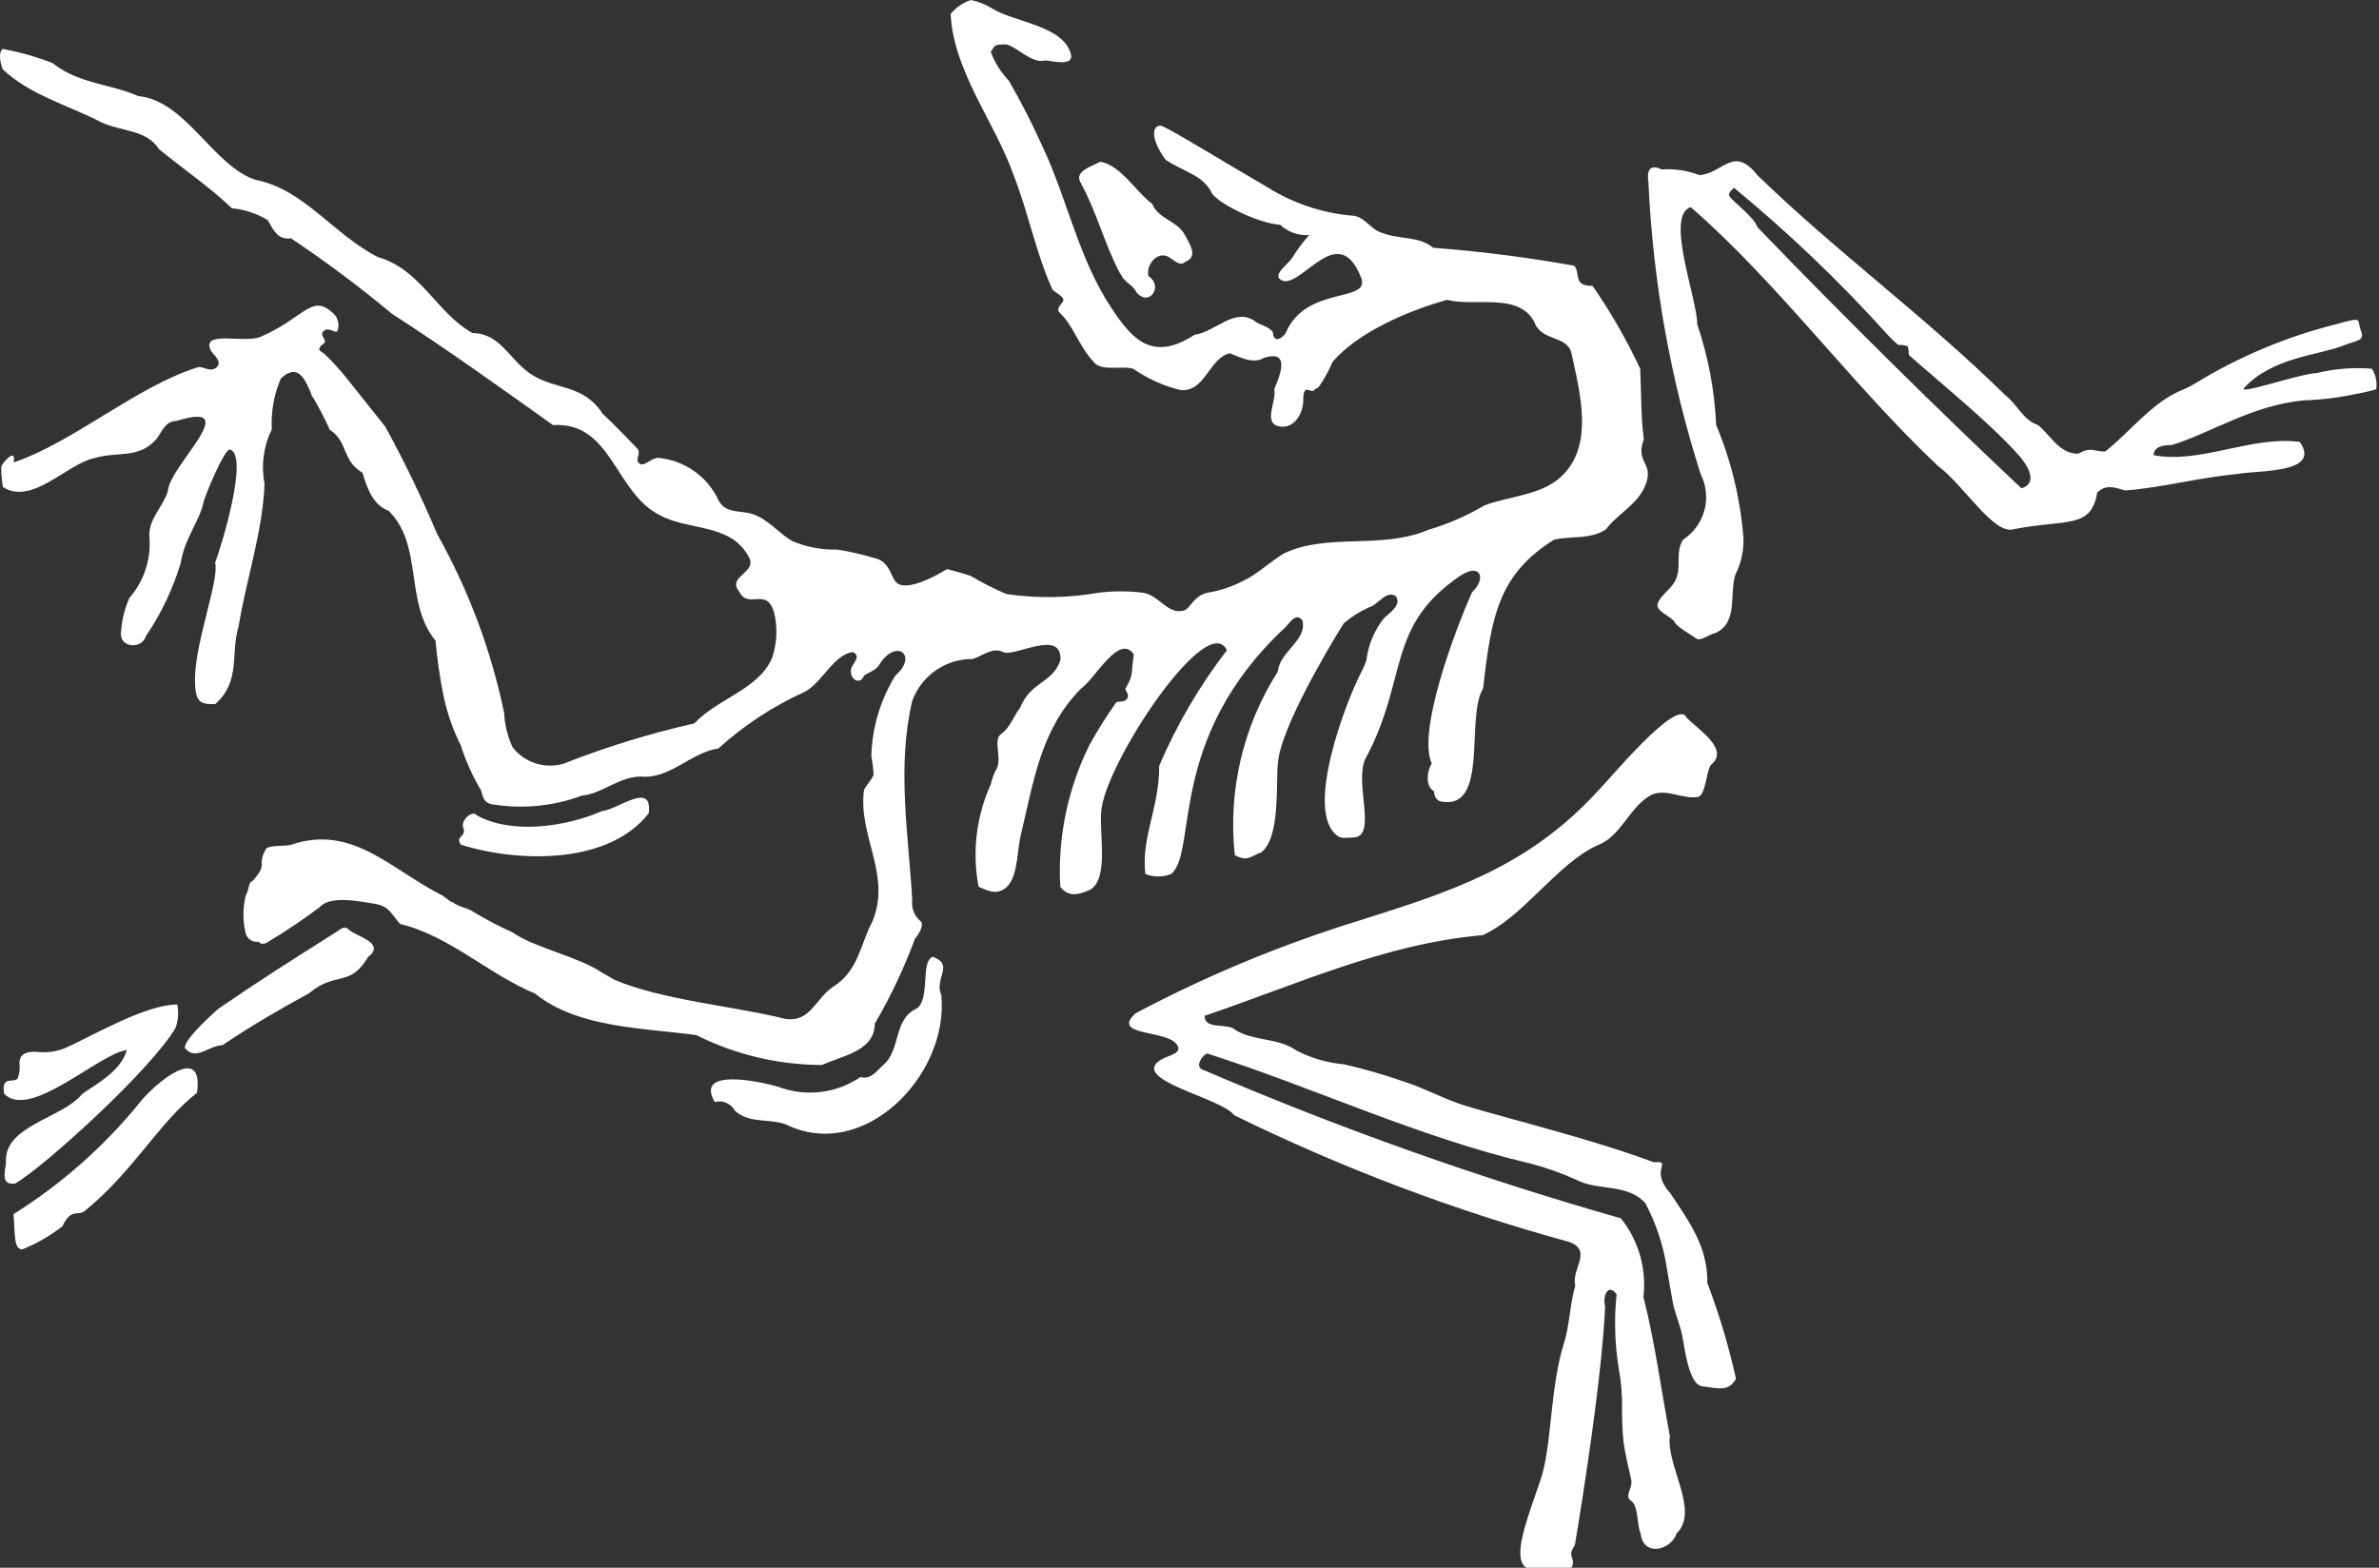 <svg width="88" height="58" viewBox="0 0 88 58" fill="none" xmlns="http://www.w3.org/2000/svg">
<rect x="0" y="0" width="88" height="58" fill="#333333" stroke="none"/>
<g clip-path="url(#clip0_364_2956)">
<path d="M87.739 13.641C87.048 13.584 86.353 13.639 85.681 13.806C85.136 13.806 82.735 14.641 83.011 14.35C84.077 13.202 85.785 13.149 86.702 12.776C87.194 12.583 87.492 12.62 87.329 12.225C87.165 11.83 87.478 11.695 86.419 11.994C84.578 12.454 82.817 13.194 81.199 14.186C81.02 14.293 80.834 14.385 80.64 14.462C79.589 14.917 78.813 15.953 77.881 16.698C77.516 16.736 77.359 16.497 76.874 16.788C76.173 16.788 75.86 16.11 75.383 15.722C74.846 15.557 74.637 14.976 74.167 14.611C71.257 11.748 67.904 9.295 65.003 6.477C64.115 5.351 63.728 6.432 62.855 6.477C62.412 6.305 61.935 6.234 61.461 6.269C61.461 6.269 60.842 5.904 60.976 6.754C61.144 10.419 61.793 14.046 62.908 17.542C63.117 17.955 63.167 18.43 63.047 18.878C62.927 19.325 62.647 19.712 62.259 19.965C61.931 20.442 62.259 21.098 61.908 21.583C61.752 21.829 61.416 22.045 61.319 22.328C61.222 22.612 61.841 22.813 61.946 23.014C62.05 23.215 62.52 23.454 62.796 23.655C63.02 23.655 63.221 23.469 63.445 23.424C64.31 23.037 63.959 21.993 64.191 21.263C64.407 20.834 64.51 20.357 64.489 19.876C64.375 18.448 64.035 17.046 63.482 15.724C63.425 14.454 63.189 13.199 62.781 11.996C62.781 11.034 61.58 7.964 62.542 7.664C65.756 10.453 68.508 14.24 71.684 17.237C72.64 17.938 73.75 19.809 74.488 19.578C76.449 19.198 77.351 19.578 77.575 18.228C77.918 17.871 78.321 18.072 78.611 18.145C79.991 18.041 81.363 17.661 82.78 17.534C83.481 17.392 85.898 17.534 85.069 16.349C83.294 16.11 81.408 17.169 79.665 16.841C79.665 16.498 80.075 16.466 80.321 16.466C81.671 16.079 83.304 14.976 85.243 14.811C85.885 14.789 86.524 14.71 87.151 14.573C87.403 14.531 87.653 14.474 87.897 14.401C87.937 14.137 87.881 13.868 87.739 13.641ZM74.772 18.063C71.693 15.17 68.136 11.651 65.011 8.408C64.877 8.042 64.265 7.588 64.019 7.319C63.87 7.177 64.019 7.073 64.139 6.945C66.16 8.608 68.055 10.419 69.806 12.365C69.934 12.507 70.073 12.639 70.221 12.76C70.332 12.758 70.442 12.77 70.549 12.798C70.616 12.835 70.594 13.118 70.616 13.14C71.705 14.102 73.554 15.608 74.569 16.727C75.212 17.406 75.279 17.928 74.772 18.063ZM34.506 35.395C34.036 35.559 34.423 36.961 33.909 37.311C33.029 37.706 33.335 38.862 32.657 39.413C32.411 39.644 32.202 39.95 31.829 39.846C31.391 40.145 30.887 40.334 30.36 40.397C29.833 40.461 29.299 40.397 28.802 40.211C28.175 40.025 25.677 39.465 26.438 40.77C26.58 40.732 26.731 40.743 26.866 40.801C27.002 40.859 27.114 40.961 27.184 41.09C27.691 41.568 28.444 41.381 29.048 41.589C31.963 43.036 35.117 39.755 34.819 36.809C34.543 36.183 35.327 35.691 34.491 35.393L34.506 35.395ZM41.455 10.136C41.59 10.464 41.888 10.51 42.038 10.814C42.507 11.373 43.051 10.583 42.485 10.218C42.38 9.852 42.746 9.33 43.156 9.472C43.372 9.546 43.618 9.897 43.842 9.688C44.319 9.502 44.028 9.054 43.842 8.719C43.581 8.175 42.844 8.108 42.626 7.548C42.015 7.094 41.455 6.11 40.702 5.983C40.389 6.154 39.755 6.326 39.956 6.728C40.575 7.847 40.858 9.047 41.44 10.137L41.455 10.136ZM45.385 24.055C44.373 25.368 43.532 26.803 42.88 28.327C42.88 29.93 42.215 30.922 42.365 32.331C42.673 32.456 43.019 32.456 43.327 32.331C44.311 31.488 43.148 27.298 47.54 23.213C47.719 23.041 47.935 22.631 48.181 22.959C48.346 23.705 47.339 24.092 47.264 24.853C45.979 26.868 45.419 29.261 45.676 31.637C46.175 31.913 46.302 31.637 46.645 31.541C47.391 30.982 47.175 28.894 47.279 28.163C47.404 26.903 49.114 24.003 49.703 23.064C49.986 22.821 50.302 22.62 50.642 22.467C50.985 22.378 51.261 21.826 51.627 22.052C51.873 22.379 51.396 22.67 51.187 22.879C50.836 23.323 50.614 23.855 50.545 24.417C50.507 24.543 50.457 24.665 50.396 24.782C49.755 25.998 48.256 30.001 49.457 30.91C49.628 31.035 49.74 30.994 50.039 30.985C50.971 30.985 50.098 29.009 50.493 28.099C52.111 25.117 51.239 23.179 54.027 21.293C54.773 20.815 54.989 21.397 54.452 21.911C53.833 23.291 52.415 27.048 52.961 28.256C52.819 28.434 52.677 29.076 53.05 29.277C53.044 29.351 53.059 29.425 53.095 29.49C53.131 29.555 53.185 29.608 53.251 29.642C55.115 30.058 54.191 26.541 54.862 25.467C55.16 22.783 55.444 21.24 57.487 19.965C58.113 19.823 58.837 19.965 59.403 19.585C59.873 18.966 60.634 18.645 60.894 17.87C61.155 17.094 60.484 17.124 60.805 16.259C60.693 15.387 60.716 14.523 60.671 13.641C60.171 12.572 59.582 11.547 58.911 10.577C58.165 10.577 58.479 10.13 58.233 9.831C56.505 9.521 54.763 9.299 53.013 9.166C52.491 8.726 51.76 8.868 51.149 8.622C50.664 8.497 50.493 7.973 49.956 7.973C48.861 7.868 47.806 7.508 46.876 6.922C45.221 5.96 43.633 4.976 43.036 4.686C42.708 4.514 42.424 4.969 43.119 5.916C43.864 6.393 44.394 6.438 44.789 7.064C44.849 7.422 46.489 8.264 47.354 8.316C47.497 8.45 47.666 8.553 47.851 8.618C48.036 8.684 48.232 8.71 48.428 8.696C48.188 8.964 47.973 9.252 47.786 9.558C47.674 9.759 46.965 10.214 47.458 10.393C48.203 10.586 49.508 8.156 50.343 10.258C50.739 11.228 48.293 10.534 47.555 12.331C47.383 12.555 47.108 12.689 47.085 12.294C46.936 12.063 46.638 12.048 46.429 11.891C45.683 11.34 44.938 12.294 44.192 12.383C42.559 13.442 41.813 12.518 40.911 11.079C39.837 9.297 39.42 7.224 38.562 5.42C38.189 4.587 37.773 3.773 37.315 2.982C37.025 2.678 36.798 2.318 36.65 1.924C36.807 1.655 36.807 1.655 37.157 1.64C37.508 1.625 38.164 2.386 38.648 2.237C38.887 2.237 39.745 2.49 39.611 1.991C39.312 0.932 37.515 0.827 36.7 0.313C36.458 0.162 36.191 0.056 35.911 0C35.62 0.1 35.362 0.278 35.165 0.515C35.262 2.639 36.828 4.563 37.493 6.479C38.044 7.881 38.313 9.349 38.925 10.699C38.999 10.81 39.312 10.945 39.335 11.079C39.357 11.213 39.059 11.355 39.171 11.541C39.7 12.026 39.916 12.816 40.431 13.36C40.699 13.771 41.497 13.51 41.922 13.644C42.455 14.017 43.055 14.285 43.689 14.434C44.599 14.486 44.711 13.256 45.494 13.069C45.837 13.204 46.359 13.485 46.754 13.241C47.752 12.921 47.343 13.906 47.134 14.397C47.239 14.784 46.739 15.589 47.246 15.754C47.753 15.918 48.148 15.463 48.208 14.889C48.208 14.643 48.208 14.546 48.275 14.449C48.342 14.352 48.543 14.523 48.595 14.449C48.647 14.375 48.752 14.366 48.803 14.285C48.997 14.001 49.161 13.699 49.295 13.383C50.265 12.264 52.114 11.489 53.523 11.094C54.552 11.355 56.156 10.81 56.752 11.899C56.991 12.645 57.975 12.384 58.132 13.077C58.452 14.568 58.989 16.544 57.699 17.677C56.953 18.333 55.783 18.363 54.91 18.698C54.259 19.083 53.563 19.386 52.837 19.6C51.1 20.346 49.109 19.697 47.483 20.48C46.976 20.785 46.536 21.226 45.992 21.487C45.579 21.704 45.133 21.852 44.672 21.926C44.143 22.046 44.038 22.508 43.799 22.582C43.225 22.768 42.882 22.038 42.308 21.933C41.744 21.859 41.172 21.859 40.608 21.933C39.491 22.127 38.351 22.142 37.23 21.978C36.776 21.785 36.334 21.561 35.91 21.308C35.597 21.196 35.03 21.054 35.03 21.054C35.03 21.054 33.866 21.8 33.308 21.636C32.913 21.532 33.024 20.786 32.338 20.644C31.889 20.509 31.43 20.405 30.966 20.331C30.404 20.347 29.845 20.243 29.326 20.026C28.811 19.742 28.431 19.213 27.835 19.019C27.388 18.87 26.865 19.019 26.588 18.527C26.388 18.089 26.076 17.711 25.683 17.432C25.29 17.153 24.831 16.983 24.351 16.939C24.075 16.939 23.836 17.289 23.65 17.146C23.464 17.004 23.739 16.766 23.567 16.587C23.142 16.148 22.739 15.723 22.292 15.305C21.546 14.165 20.524 14.455 19.6 13.814C18.854 13.307 18.496 12.323 17.482 12.323C16.14 11.578 15.581 9.975 13.985 9.513C12.374 8.708 11.233 6.993 9.466 6.657C7.9 6.164 6.886 3.726 5.118 3.554C4.074 3.099 2.881 3.092 1.942 2.331C1.343 2.099 0.724 1.924 0.092 1.809C-0.072 1.981 0.018 2.331 0.092 2.555C1.114 3.524 2.509 3.882 3.746 4.523C4.492 4.873 5.409 4.784 5.886 5.521C6.676 6.176 7.81 6.96 8.578 7.705C9.048 7.749 9.502 7.899 9.905 8.145C10.107 8.495 10.271 8.891 10.763 8.816C12.055 9.678 13.299 10.609 14.492 11.604C16.55 12.931 18.488 14.325 20.457 15.727C22.635 15.592 22.747 18.239 24.409 19.059C25.446 19.633 26.989 19.357 27.668 20.55C28.101 21.199 26.84 21.296 27.355 21.9C27.691 22.593 28.451 21.587 28.675 22.856C28.763 23.355 28.721 23.868 28.556 24.347C28.057 25.511 26.55 25.838 25.685 26.762C24.036 27.136 22.418 27.634 20.846 28.253C20.506 28.353 20.144 28.348 19.808 28.239C19.471 28.13 19.175 27.922 18.959 27.642C18.774 27.238 18.668 26.803 18.646 26.36C18.162 24.045 17.327 21.817 16.17 19.754C15.598 18.401 14.959 17.077 14.254 15.788L12.763 13.917C12.518 13.617 12.255 13.333 11.973 13.067C11.719 12.948 11.801 12.844 11.973 12.71C12.145 12.575 11.779 12.419 11.973 12.247C12.166 12.076 12.42 12.359 12.48 12.247C12.527 12.124 12.532 11.988 12.495 11.862C12.457 11.735 12.379 11.624 12.272 11.547C11.526 10.876 11.236 11.763 9.653 12.456C9.042 12.725 7.416 12.188 7.804 12.978C7.871 13.103 8.251 13.381 8.012 13.589C7.772 13.798 7.49 13.523 7.311 13.589C5.073 14.283 2.687 16.378 0.502 17.108C0.627 16.512 0.048 17.153 0.048 17.272C0.045 17.522 0.065 17.772 0.107 18.018C1.181 18.711 2.471 17.168 3.478 16.952C4.366 16.683 5.104 16.997 5.782 16.251C5.984 15.983 6.118 15.573 6.528 15.573C9.086 14.783 6.275 17.228 6.215 18.145C6.036 18.771 5.469 19.196 5.529 19.891C5.559 20.294 5.508 20.7 5.38 21.084C5.252 21.467 5.049 21.822 4.783 22.127C4.595 22.556 4.489 23.016 4.47 23.484C4.508 23.983 5.26 23.999 5.395 23.537C5.96 22.706 6.395 21.793 6.684 20.83C6.84 19.884 7.355 19.339 7.526 18.594C7.571 18.348 8.324 16.551 8.511 16.633C9.212 16.849 8.198 20.182 7.959 20.816C8.116 21.465 7.213 23.753 7.213 25.133C7.213 25.998 7.407 26.057 7.959 26.05C8.921 25.2 8.518 24.171 8.824 23.187C9.108 21.435 9.712 19.705 9.786 17.901C9.653 17.216 9.748 16.507 10.055 15.88C10.018 15.237 10.133 14.593 10.39 14.002C11.032 13.398 11.3 14.061 11.523 14.598C11.52 14.618 11.524 14.638 11.533 14.656C11.543 14.673 11.558 14.687 11.576 14.695C11.806 15.086 12.015 15.489 12.202 15.903C12.881 16.335 12.635 17.036 13.41 17.491C13.567 18.035 13.798 18.691 14.372 18.893C15.677 20.19 14.946 22.285 16.11 23.701C16.172 24.402 16.274 25.099 16.415 25.788C16.55 26.412 16.763 27.015 17.049 27.585C17.232 28.165 17.482 28.72 17.795 29.241C17.855 29.479 17.907 29.71 18.198 29.755C19.315 29.94 20.462 29.83 21.523 29.435C22.269 29.368 22.903 28.728 23.716 28.728C24.782 28.832 25.573 27.826 26.572 27.692C27.51 26.841 28.574 26.14 29.726 25.614C30.391 25.308 30.815 24.22 31.546 24.123C31.874 24.279 31.546 24.538 31.486 24.727C31.397 25.114 31.807 25.383 31.963 24.995C32.171 24.846 32.426 24.801 32.553 24.548C33.172 23.608 33.969 24.257 33.119 24.995C32.565 25.893 32.258 26.922 32.231 27.977C32.275 28.204 32.303 28.433 32.315 28.663C32.262 28.827 31.964 29.148 31.957 29.245C31.741 30.93 32.986 32.384 32.27 34.091C31.823 34.934 31.755 35.91 30.838 36.492C30.167 36.924 29.988 37.841 29.041 37.692C27.162 37.222 24.477 36.999 22.725 36.246L22.27 35.985C21.42 35.396 19.75 35.06 18.959 34.494C18.469 34.276 17.994 34.027 17.535 33.748C17.267 33.562 17.006 33.584 16.73 33.368H16.685L16.364 33.129C14.456 32.173 13.031 30.469 10.749 31.259C10.578 31.311 9.914 31.259 9.832 31.416C9.489 32.042 9.937 31.93 9.355 32.579C9.154 32.669 9.23 32.93 9.094 33.109C8.975 33.584 8.975 34.08 9.094 34.555C9.126 34.65 9.191 34.731 9.277 34.783C9.363 34.835 9.465 34.855 9.564 34.839C9.647 34.936 9.772 34.951 9.929 34.839C10.585 34.445 11.22 34.017 11.831 33.556C12.226 33.117 13.322 33.349 13.859 33.437C14.396 33.526 14.448 33.78 14.798 34.183C16.633 34.623 18.072 36.047 19.787 36.755C21.367 38.03 23.739 38.022 25.753 38.293C27.196 39.017 28.789 39.396 30.404 39.401C31.15 39.058 32.358 38.886 32.358 37.873C32.946 36.867 33.445 35.812 33.849 34.719C34.028 34.518 34.185 34.19 34.057 34.085C33.942 33.989 33.852 33.866 33.798 33.727C33.743 33.587 33.724 33.436 33.744 33.288C33.602 30.85 33.17 28.345 33.744 25.931C33.91 25.473 34.215 25.077 34.616 24.8C35.016 24.522 35.493 24.375 35.981 24.38C36.355 24.261 36.727 23.925 37.114 24.126C37.502 24.328 39.299 23.232 39.224 24.424C38.926 25.304 38.158 25.17 37.733 26.184C37.487 26.504 37.359 26.93 37.032 27.153C36.706 27.377 37.107 28.122 36.831 28.503C36.751 28.664 36.691 28.834 36.652 29.01C36.113 30.198 35.954 31.523 36.197 32.805C36.705 33.043 36.876 33.021 37.055 32.939C37.659 32.67 37.599 31.612 37.748 30.948C38.241 28.883 38.494 26.989 39.986 25.476C40.522 25.102 41.395 23.418 41.939 24.209C41.835 24.902 41.939 24.954 41.641 25.456C41.582 25.552 41.806 25.663 41.694 25.843C41.582 26.023 41.336 25.91 41.278 26C40.931 26.492 40.61 27.003 40.316 27.528C39.497 29.163 39.119 30.982 39.22 32.807C39.533 33.217 39.921 33.091 40.324 32.919C41.069 32.464 40.607 30.682 40.756 29.855C41.067 27.963 44.684 22.567 45.384 24.057L45.385 24.055ZM61.79 44.148C60.977 43.261 61.91 42.94 61.179 43C59.65 42.433 58.069 41.993 56.496 41.553C55.75 41.346 54.958 41.138 54.199 40.905C53.44 40.672 52.708 40.263 51.962 40.025C51.228 39.768 50.482 39.551 49.725 39.376C49.105 39.324 48.502 39.149 47.95 38.861C47.285 38.392 46.377 38.518 45.713 38.116C45.46 37.825 44.528 38.116 44.565 37.579C47.995 36.415 51.202 34.919 54.84 34.597C56.331 33.948 57.577 31.973 59.076 31.279C59.978 30.951 60.269 29.833 61.096 29.401C61.663 29.154 62.275 29.602 62.842 29.475C63.096 29.35 63.126 28.506 63.282 28.304C64.028 27.715 62.745 26.947 62.38 26.538C62.03 25.792 59.479 28.901 59.054 29.319C56.467 32.107 53.656 32.987 50.27 34.06C47.412 34.941 44.643 36.089 42.001 37.49C41.106 38.317 43.037 38.109 43.492 38.593C43.835 38.967 43.194 39.048 42.97 39.19C41.687 39.935 45.207 40.621 45.647 41.255C49.627 43.21 53.784 44.782 58.062 45.952C58.92 46.287 58.114 46.944 58.27 47.569C58.076 48.203 58.062 49.016 57.86 49.664C57.323 51.357 57.412 53.511 56.98 54.764C56.487 56.203 55.906 57.664 56.465 58C56.898 58.202 57.382 58.267 57.853 58.188C57.909 58.18 57.963 58.16 58.01 58.128C58.058 58.097 58.098 58.056 58.128 58.008C58.158 57.959 58.177 57.905 58.183 57.848C58.19 57.792 58.184 57.735 58.166 57.681C58.031 57.368 58.24 57.265 58.263 57.114C58.531 55.512 59.26 50.949 59.374 48.332C59.277 48.004 59.457 47.43 59.798 47.885C59.703 48.806 59.731 49.736 59.882 50.651C59.975 51.167 60.015 51.692 60.001 52.216C59.998 52.607 60.018 52.998 60.06 53.387C60.127 53.849 60.24 54.289 60.337 54.736C60.411 55.072 60.06 55.34 60.337 55.526C60.612 55.712 60.544 56.421 60.687 56.727C60.784 57.621 61.813 57.353 62.022 56.727C62.879 55.892 61.626 54.221 61.768 53.125C61.433 51.351 61.231 49.717 60.791 47.981C60.851 47.465 60.809 46.942 60.665 46.443C60.522 45.943 60.281 45.477 59.956 45.072C54.704 43.578 49.553 41.747 44.535 39.592C44.12 39.487 44.535 38.958 44.67 38.98C48.637 40.248 52.447 42.067 56.601 43.044C57.192 43.197 57.768 43.401 58.323 43.655C59.113 44.065 60.217 43.774 60.866 44.52C61.262 45.268 61.529 46.077 61.656 46.913C61.73 47.338 61.798 47.771 61.88 48.195C61.962 48.62 62.148 49.008 62.23 49.426C62.312 49.843 62.461 51.237 62.976 51.289C63.49 51.341 63.938 51.528 64.214 51.006C63.947 49.802 63.593 48.618 63.155 47.465C63.176 46.125 62.483 45.2 61.789 44.149L61.79 44.148ZM17.049 31.251C19.181 31.916 22.507 31.997 23.998 30.087C24.148 28.864 22.834 29.968 22.276 30.004C20.926 30.593 18.935 30.877 17.645 30.168C17.488 29.937 16.974 30.369 17.16 30.69C17.191 30.998 16.84 30.93 17.049 31.251Z" fill="white"/>
<path d="M12.91 34.397C12.716 34.211 12.597 34.397 12.403 34.502C10.598 35.65 9.838 36.112 8.056 37.335C7.848 37.521 6.565 38.684 6.892 38.826C7.272 39.228 7.757 38.669 8.227 38.669C9.331 37.923 10.345 37.342 11.433 36.745C12.425 35.91 12.924 36.559 13.618 35.403C14.297 34.882 13.149 34.636 12.91 34.397ZM5.185 40.772C3.863 42.402 2.28 43.802 0.501 44.917C0.561 45.663 0.501 46.214 0.822 46.221C1.357 46.008 1.859 45.72 2.313 45.364C2.626 44.678 2.887 45.006 3.14 44.797C4.96 43.307 5.855 41.556 7.286 40.429C7.556 38.535 5.714 40.1 5.185 40.772ZM6.497 38.02C6.594 37.745 6.615 37.449 6.557 37.163C5.393 37.163 3.493 38.282 2.464 38.751C2.15 38.889 1.808 38.948 1.466 38.923C1.101 38.885 0.72 38.923 0.72 39.326C0.744 39.52 0.721 39.716 0.653 39.9C0.474 40.086 0.042 39.775 0.154 40.466C1.111 41.45 3.666 38.975 4.688 38.849C4.48 39.638 3.51 40.131 3.04 40.474C2.295 41.391 0.102 41.637 0.222 43.038C0.177 43.389 0.028 43.858 0.565 43.784C1.628 43.172 5.61 39.556 6.497 38.02Z" fill="white"/>
</g>
<defs>
<clipPath id="clip0_364_2956">
<rect width="88" height="58" fill="white"/>
</clipPath>
</defs>
</svg>

